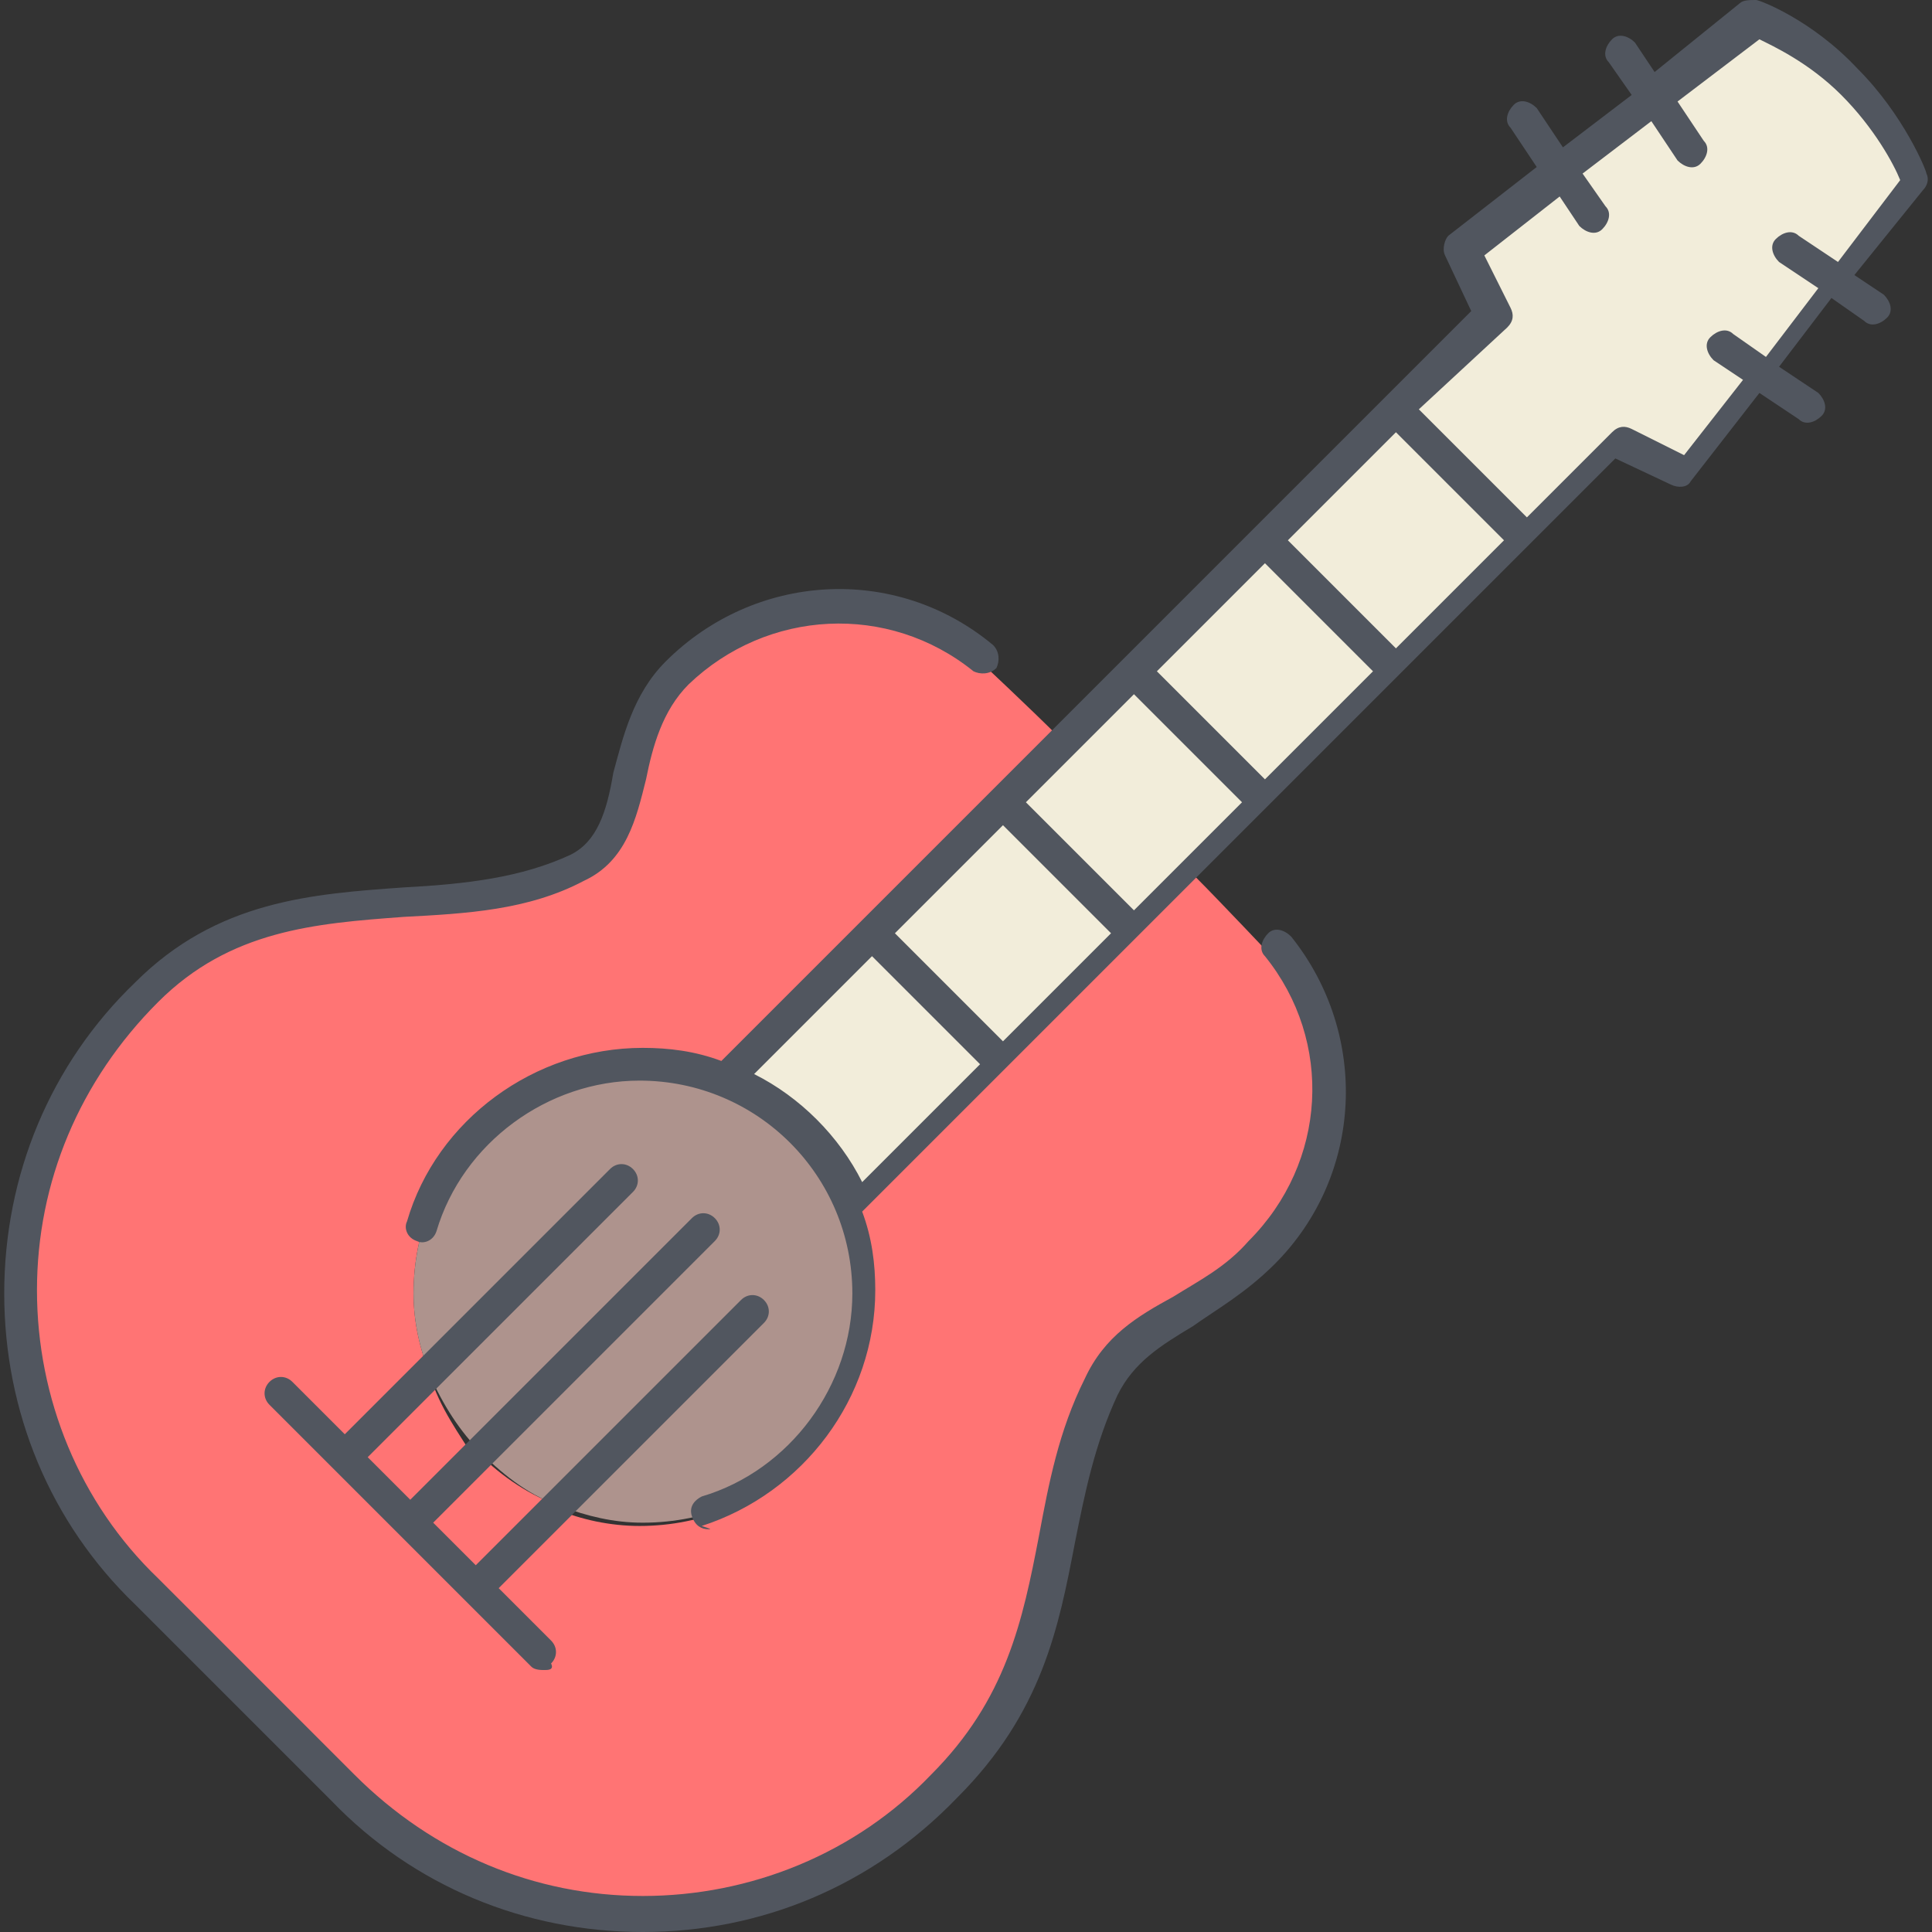 <?xml version="1.0" encoding="iso-8859-1"?>
<!-- Generator: Adobe Illustrator 19.0.0, SVG Export Plug-In . SVG Version: 6.00 Build 0)  -->
<svg version="1.1" id="Layer_1" xmlns="http://www.w3.org/2000/svg" xmlns:xlink="http://www.w3.org/1999/xlink" x="0px" y="0px"
	 viewBox="0 0 503.467 503.467" style="enable-background:new 0 0 503.467 503.467;" xml:space="preserve">
<rect x="0" y="0" width="503.467" height="503.467" fill="#333333" stroke="none"/>
<g transform="translate(1 1)">
	<path style="fill:#F2EDDA;" d="M478.824,72.388L460.05,97.134l-20.48,26.453l-17.067-8.533l-25.6,25.6l-34.133-34.133l25.6-25.6
		l-8.533-17.067l26.453-20.48l24.747-18.773l26.453-20.48c0,0,13.653,5.12,25.6,17.067c11.947,11.947,17.067,25.6,17.067,25.6
		L478.824,72.388z M221.97,314.734c-5.973-15.36-18.773-28.16-34.133-34.133l0,0l37.547-37.547l34.133,34.133L221.97,314.734
		L221.97,314.734z M294.503,242.201l-34.133,34.133l-34.133-34.133l34.133-34.133L294.503,242.201z M396.903,139.801l-34.133,34.133
		l-34.133-34.133l34.133-34.133L396.903,139.801z M328.637,208.067l-17.067,17.067l-17.067,17.067l-34.133-34.133l17.067-17.067
		l17.067-17.067L328.637,208.067z M362.77,173.934l-34.133,34.133l-34.133-34.133l34.133-34.133L362.77,173.934z"/>
	<path style="fill:#FF7474;" d="M111.037,357.401c-2.56-6.827-4.267-13.653-4.267-21.333c0-33.28,26.453-59.733,59.733-59.733
		c7.68,0,15.36,1.707,21.333,4.267l0,0l37.547-37.547l34.133-34.133l17.067-17.067h-0.853c-8.533-8.533-21.333-20.48-21.333-20.48
		c-23.893-18.773-58.027-17.92-80.213,4.267c-16.213,16.213-8.533,42.667-25.6,51.2c-34.133,17.067-79.36-0.853-112.64,32.427
		c-43.52,43.52-43.52,113.493,0,157.013c8.533,9.387,41.813,42.667,51.2,51.2c43.52,43.52,113.493,43.52,157.013,0
		c33.28-33.28,23.893-69.973,40.96-104.107c8.533-17.067,25.6-17.92,41.813-34.133c22.187-22.187,23.04-56.32,4.267-80.213
		c0,0-14.507-15.36-20.48-21.333l-0.853-0.853l-17.067,17.067l-34.133,34.133l-37.547,37.547l0,0
		c2.56,6.827,4.267,13.653,4.267,21.333c0,33.28-26.453,59.733-59.733,59.733c-7.68,0-15.36-1.707-21.333-4.267l-21.333,21.333
		l-17.067-17.067l17.067-17.067C118.717,372.761,113.597,365.934,111.037,357.401L111.037,357.401z M145.17,391.534l-21.333,21.333
		l-17.067-17.067l17.067-17.92C129.81,383.854,137.49,388.974,145.17,391.534z"/>
	<path style="fill:#AE938D;" d="M145.17,391.534c-7.68-2.56-14.507-7.68-20.48-13.653c-5.973-5.973-10.24-12.8-13.653-20.48
		c-2.56-6.827-4.267-13.653-4.267-21.333c0-33.28,26.453-59.733,59.733-59.733c7.68,0,15.36,1.707,21.333,4.267
		c15.36,5.973,28.16,18.773,34.133,34.133c2.56,6.827,4.267,13.653,4.267,21.333c0,33.28-26.453,59.733-59.733,59.733
		C158.824,395.801,151.997,394.094,145.17,391.534"/>
</g>
<path style="fill:#51565F;" d="M167.503,503.467c-30.72,0-59.733-11.947-81.067-34.133l-51.2-51.2
	C13.05,396.801,1.103,367.788,1.103,337.067s11.947-59.733,34.133-81.067c21.333-21.333,46.08-23.04,69.973-24.747
	c16.213-0.853,30.72-2.56,43.52-8.533c6.827-3.413,9.387-11.093,11.093-21.333c2.56-9.387,5.12-20.48,13.653-29.013
	c23.04-23.04,59.733-25.6,85.333-4.267c1.707,1.707,1.707,4.267,0.853,5.973c-1.707,1.707-4.267,1.707-5.973,0.853
	c-22.187-17.92-53.76-16.213-74.24,3.413c-6.827,6.827-9.387,16.213-11.093,24.747c-2.56,10.24-5.12,21.333-16.213,26.453
	c-14.507,7.68-30.72,8.533-46.933,9.387c-23.04,1.707-45.227,3.413-64,22.187c-20.48,20.48-31.573,46.933-31.573,75.093
	c0,28.16,11.093,55.467,31.573,75.093l51.2,51.2c20.48,20.48,46.933,31.573,75.093,31.573s55.467-11.093,75.093-31.573
	c19.627-19.627,23.893-40.107,28.16-62.293c2.56-13.653,5.12-27.307,11.947-40.96c5.12-11.093,13.653-16.213,23.04-21.333
	c6.827-4.267,13.653-7.68,19.627-14.507c20.48-20.48,22.187-52.053,4.267-74.24c-1.707-1.707-0.853-4.267,0.853-5.973
	c1.707-1.707,4.267-0.853,5.973,0.853c20.48,25.6,18.773,62.293-4.267,85.333c-7.68,7.68-15.36,11.947-21.333,16.213
	c-8.533,5.12-15.36,9.387-19.627,17.92c-5.973,12.8-8.533,25.6-11.093,38.4c-4.267,22.187-8.533,44.373-30.72,66.56
	C227.237,491.521,198.224,503.467,167.503,503.467z M141.903,435.201c-0.853,0-2.56,0-3.413-0.853l-68.267-68.267
	c-1.707-1.707-1.707-4.267,0-5.973c1.707-1.707,4.267-1.707,5.973,0l13.653,13.653l69.12-69.12c1.707-1.707,4.267-1.707,5.973,0
	c1.707,1.707,1.707,4.267,0,5.973l-69.12,69.12l11.093,11.093l73.387-73.387c1.707-1.707,4.267-1.707,5.973,0
	c1.707,1.707,1.707,4.267,0,5.973l-73.387,73.387l11.093,11.093l69.12-69.12c1.707-1.707,4.267-1.707,5.973,0
	c1.707,1.707,1.707,4.267,0,5.973l-69.12,69.12l13.653,13.653c1.707,1.707,1.707,4.267,0,5.973
	C144.463,435.201,142.757,435.201,141.903,435.201z M184.57,398.508c-1.707,0-3.413-0.853-4.267-3.413
	c-0.853-2.56,0.853-4.267,2.56-5.12c23.04-6.827,39.253-29.013,39.253-52.907c0-30.72-24.747-55.467-55.467-55.467
	c-23.893,0-46.08,16.213-52.907,39.253c-0.853,2.56-3.413,3.413-5.12,2.56c-2.56-0.853-3.413-3.413-2.56-5.12
	c7.68-26.453,33.28-45.227,61.44-45.227c6.827,0,13.653,0.853,20.48,3.413l35.84-35.84l0,0l0,0L383.397,81.067L376.57,66.56
	c-0.853-1.707,0-4.267,0.853-5.12l23.04-17.92l-6.827-10.24c-1.707-1.707-0.853-4.267,0.853-5.973
	c1.707-1.707,4.267-0.853,5.973,0.853l6.827,10.24l17.92-13.653l-5.973-8.533c-1.707-1.707-0.853-4.267,0.853-5.973
	c1.707-1.707,4.267-0.853,5.973,0.853l5.12,7.68l22.187-17.92C454.224,0,455.93,0,457.637,0c0.853,0,14.507,5.12,26.453,17.92
	c11.947,11.947,17.92,26.453,17.92,27.307c0.853,1.707,0,3.413-0.853,4.267l-17.92,22.187l7.68,5.12
	c1.707,1.707,2.56,4.267,0.853,5.973s-4.267,2.56-5.973,0.853l-8.533-5.973l-13.653,17.92l10.24,6.827
	c1.707,1.707,2.56,4.267,0.853,5.973c-1.707,1.707-4.267,2.56-5.973,0.853l-10.24-6.827l-17.92,23.04
	c-0.853,1.707-3.413,1.707-5.12,0.853l-14.507-6.827L224.677,315.734c2.56,6.827,3.413,13.653,3.413,20.48
	c0,28.16-18.773,52.907-45.227,61.44C185.424,398.508,185.424,398.508,184.57,398.508z M196.517,279.894
	c11.947,5.973,22.187,16.213,28.16,28.16l30.72-30.72l-28.16-28.16L196.517,279.894z M233.21,243.201l28.16,28.16l28.16-28.16
	l-28.16-28.16L233.21,243.201z M267.343,209.067l28.16,28.16l28.16-28.16l-28.16-28.16L267.343,209.067z M301.477,174.934
	l28.16,28.16l28.16-28.16l-28.16-28.16L301.477,174.934z M335.61,140.801l28.16,28.16l28.16-28.16l-28.16-28.16L335.61,140.801z
	 M369.743,106.667l28.16,28.16l22.187-22.187c1.707-1.707,3.413-1.707,5.12-0.853l13.653,6.827l15.36-19.627l-7.68-5.12
	c-1.707-1.707-2.56-4.267-0.853-5.973s4.267-2.56,5.973-0.853l8.533,5.973l13.653-17.92l-10.24-6.827
	c-1.707-1.707-2.56-4.267-0.853-5.973c1.707-1.707,4.267-2.56,5.973-0.853l10.24,6.827l16.213-21.333
	c-1.707-4.267-6.827-13.653-15.36-22.187s-17.92-12.8-21.333-14.507l-21.333,16.213l6.827,10.24
	c1.707,1.707,0.853,4.267-0.853,5.973c-1.707,1.707-4.267,0.853-5.973-0.853l-6.827-10.24l-17.92,13.653l5.973,8.533
	c1.707,1.707,0.853,4.267-0.853,5.973c-1.707,1.707-4.267,0.853-5.973-0.853l-5.12-7.68L386.81,66.56l6.827,13.653
	c0.853,1.707,0.853,3.413-0.853,5.12L369.743,106.667z"/>
<g>
</g>
<g>
</g>
<g>
</g>
<g>
</g>
<g>
</g>
<g>
</g>
<g>
</g>
<g>
</g>
<g>
</g>
<g>
</g>
<g>
</g>
<g>
</g>
<g>
</g>
<g>
</g>
<g>
</g>
</svg>

